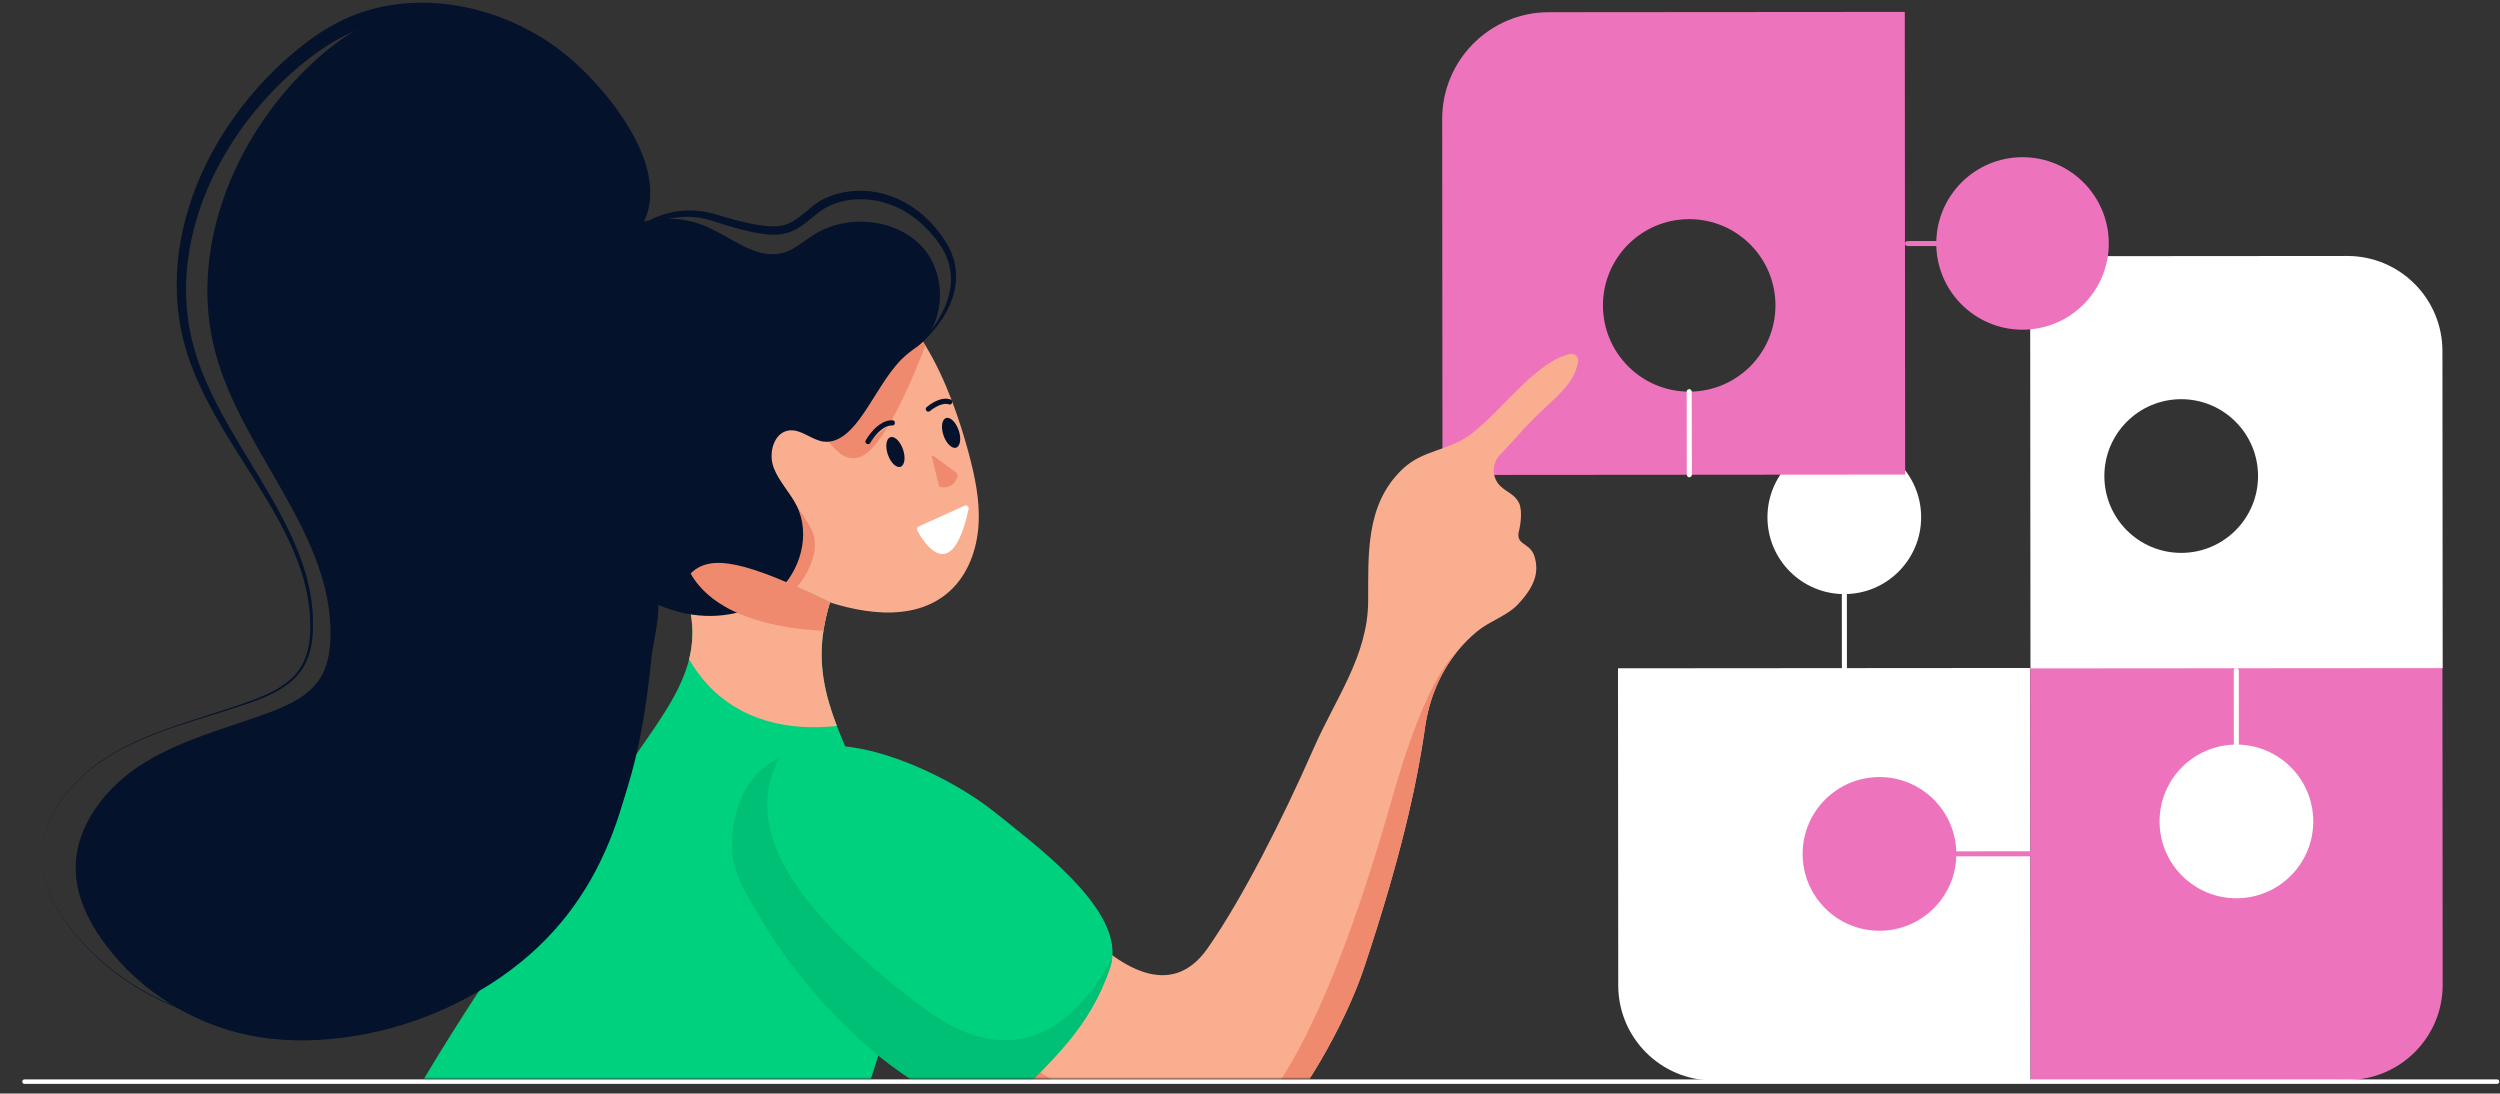 <svg xmlns="http://www.w3.org/2000/svg" width="839" height="367" viewBox="0 0 839 367" fill="none"><rect x="0" y="0" width="839" height="367" fill="#333333" stroke="none"/><path d="M543 224.279L543.083 330.693C543.096 348.325 557.4 362.607 575.032 362.593L681.447 362.51L681.339 224.172L543 224.279Z" fill="white"></path><path d="M819.761 330.484L819.678 224.07L681.34 224.178L681.447 362.516L787.861 362.433C805.492 362.42 819.774 348.116 819.761 330.484Z" fill="#ED74BC"></path><path d="M618.984 225.066C618.517 225.066 618.138 224.688 618.137 224.221L618.098 173.582C618.097 173.114 618.476 172.734 618.943 172.734H618.944C619.411 172.734 619.79 173.113 619.79 173.58L619.83 224.219C619.83 224.687 619.452 225.066 618.984 225.066H618.984Z" fill="white"></path><path d="M618.966 199.377C604.723 199.388 593.167 187.85 593.156 173.607C593.145 159.364 604.683 147.808 618.926 147.797C633.17 147.786 644.725 159.323 644.736 173.567C644.747 187.81 633.209 199.366 618.966 199.377Z" fill="white"></path><path d="M630.749 287.416C630.282 287.416 629.903 287.037 629.902 286.57C629.902 286.103 630.281 285.723 630.748 285.723L681.387 285.684H681.387C681.855 285.684 682.234 286.062 682.234 286.529C682.234 286.997 681.856 287.376 681.388 287.376L630.75 287.416H630.749Z" fill="#ED74BC"></path><path d="M656.541 286.551C656.552 300.795 645.014 312.35 630.771 312.361C616.528 312.372 604.972 300.835 604.961 286.591C604.95 272.348 616.488 260.792 630.731 260.781C644.974 260.77 656.529 272.308 656.541 286.551Z" fill="#ED74BC"></path><path d="M819.68 117.802C819.666 100.17 805.362 85.889 787.73 85.902L681.316 85.985L681.424 224.323L819.763 224.215L819.68 117.802ZM732.032 185.548C717.788 185.559 706.233 174.021 706.222 159.778C706.211 145.535 717.748 133.979 731.992 133.968C746.236 133.957 757.791 145.494 757.801 159.738C757.813 173.981 746.275 185.537 732.032 185.548Z" fill="white"></path><path d="M750.538 276.523C750.071 276.523 749.692 276.144 749.692 275.677L749.652 225.039C749.652 224.571 750.031 224.191 750.498 224.191H750.499C750.966 224.191 751.345 224.57 751.345 225.037L751.384 275.675C751.385 276.143 751.006 276.523 750.539 276.523H750.538Z" fill="white"></path><path d="M750.56 301.462C736.317 301.473 724.761 289.936 724.75 275.693C724.739 261.449 736.277 249.894 750.52 249.883C764.763 249.872 776.319 261.409 776.33 275.653C776.34 289.896 764.803 301.451 750.56 301.462Z" fill="white"></path><path d="M519.804 4.093C500.015 4.108 483.985 20.163 484 39.953L484.093 159.394L639.366 159.273L639.245 4L519.804 4.093ZM595.843 102.47C595.856 118.457 582.906 131.427 566.919 131.439C550.932 131.451 537.962 118.502 537.949 102.515C537.937 86.527 550.887 73.558 566.874 73.545C582.861 73.532 595.831 86.483 595.843 102.47Z" fill="#ED74BC"></path><path d="M640.159 82.584C639.692 82.584 639.313 82.206 639.313 81.739C639.312 81.271 639.691 80.891 640.158 80.891L696.996 80.848H696.997C697.464 80.848 697.843 81.226 697.843 81.693C697.843 82.161 697.465 82.54 696.997 82.54L640.16 82.584H640.159Z" fill="#ED74BC"></path><path d="M707.706 81.678C707.719 97.665 694.769 110.636 678.782 110.648C662.795 110.66 649.825 97.71 649.813 81.723C649.8 65.737 662.75 52.766 678.737 52.754C694.724 52.741 707.694 65.691 707.706 81.678Z" fill="#ED74BC"></path><path d="M566.941 160.177C566.474 160.177 566.096 159.799 566.095 159.332L566.051 131.442C566.05 130.974 566.429 130.595 566.896 130.594H566.897C567.364 130.594 567.743 130.972 567.744 131.439L567.788 159.329C567.789 159.797 567.41 160.176 566.943 160.177H566.941Z" fill="white"></path><path d="M8.219 362.999L838.002 362.997" stroke="white" stroke-width="1.5" stroke-linecap="round"></path><mask id="mask0_5108_3350" style="mask-type:alpha" maskUnits="userSpaceOnUse" x="0" y="0" width="547" height="362"><rect width="547" height="362" transform="matrix(-1 0 0 1 547 0)" fill="#D9D9D9"></rect></mask><g mask="url(#mask0_5108_3350)"><path d="M261.129 347.266L263.336 332.82V332.809C258.869 322.801 254.21 312.431 249.387 301.758C248.342 305.617 247.186 309.477 245.913 313.336C251.215 325.084 256.294 336.417 261.129 347.266Z" fill="#5A9585"></path><path d="M192.262 196L189.342 170.683V170.671C174.085 137.729 158.443 104.161 142.959 71.073C141.902 75.102 140.904 79.282 139.993 83.615C157.538 121.129 175.236 159.157 192.262 196Z" fill="#CED5DD"></path><path d="M212.458 494.284C212.586 497.974 213.479 501.518 214.822 504.928V504.934C216.51 509.231 218.921 513.313 221.426 517.178C231.527 532.744 245.967 547.879 264.119 548.568C270.279 548.801 278.36 562.283 299.579 550.64C337.297 529.942 357.073 497.606 370.228 455.485C368.99 485.561 385.543 513.377 404.636 536.148C423.723 558.92 443.751 577.452 468.145 604.906C470.843 602.133 473.283 599.774 475.712 597.87C481.598 593.223 487.396 591.208 496.586 592.254C482.065 537.678 462.184 484.627 437.345 434.168C424.955 408.991 410.954 383.971 390.46 365.252C383.348 358.759 374.788 352.845 365.289 352.991C357.564 353.113 350.481 357.218 343.901 361.387C315.752 379.201 289.542 400.268 265.883 424.031C254.036 435.925 242.977 448.543 232.38 461.628C225.005 470.736 212.002 481.497 212.458 494.284Z" fill="#04122B"></path><path d="M231.27 156.674C234.428 167.802 239.823 178.563 248.383 186.346C253.737 191.216 260.119 194.748 266.764 197.668C268.562 198.462 270.378 199.203 272.2 199.922C287.357 205.883 306.345 209.386 318.525 198.567C324.784 193.008 327.873 184.525 328.392 176.169C328.918 167.814 327.114 159.494 324.913 151.419C322.244 141.621 317.643 127.491 310.567 115.959C304.926 106.758 297.715 99.22 288.642 96.837C268.79 91.629 243.765 110.232 234.72 126.137C231.69 131.462 229.483 137.382 229.284 143.501C229.138 147.956 230.055 152.382 231.27 156.674Z" fill="#F9AE8F"></path><path d="M96.086 525.675C98.206 545.982 104.278 564.135 117.993 579.258C111.267 567.849 116.732 555.19 125.87 545.609C127.329 544.079 128.853 542.648 130.442 541.317C147.952 526.563 172.977 522.995 196.21 521.454C221.556 519.766 248.52 518.96 269.551 504.72C273.165 502.279 276.628 499.354 278.607 495.465C281.97 488.85 280.435 480.915 278.888 473.657C272.021 441.52 272.949 415.047 284.399 384.241C292.323 362.924 301.671 336.246 303.23 313.557C304.45 295.69 296.585 278.874 289.012 262.432C287.903 260.021 286.799 257.621 285.731 255.227C283.915 251.146 282.262 247.315 280.849 243.619C275.624 229.945 273.668 218.075 278.561 202.07C245.863 186.306 235.353 185.138 228.931 196.232C232.813 205.655 233.146 213.707 231.26 221.263C230.752 223.306 230.081 225.315 229.275 227.3C224.645 238.721 215.542 249.487 207.041 262.876C180.994 303.882 151.473 342.803 128.959 385.853C120.656 401.735 113.316 418.352 107.618 435.424C97.861 464.636 92.898 495.185 96.086 525.675Z" fill="#00D17F"></path><path d="M231.269 156.678C234.428 167.806 239.823 178.567 248.383 186.35C253.737 191.22 260.119 194.752 266.764 197.672C271.493 192.721 274.284 185.708 273.303 180.465C271.551 171.123 244.109 146.016 259.874 140.177C275.639 134.338 277.39 155.942 287.9 153.606C296.139 151.773 306.485 126.713 310.566 115.964C304.926 106.762 297.715 99.224 288.642 96.841C268.79 91.633 243.765 110.236 234.72 126.141C231.69 131.466 229.483 137.386 229.284 143.505C229.138 147.96 230.055 152.386 231.269 156.678Z" fill="#EF8A6F"></path><path d="M25.407 292.032C25.442 293.387 25.565 294.73 25.769 296.055C26.949 303.751 30.826 310.974 35.567 317.233C47.139 332.513 64.352 343.414 83.112 347.344C93.645 349.545 104.564 349.609 115.237 348.225C134.19 345.767 152.524 338.702 168.23 327.819C203.643 303.266 213.125 266.318 216.663 224.256C217.562 213.6 221.877 202.658 214.912 195.645C208.378 189.071 205.628 182.514 199.153 174.807C176.422 147.761 180.509 114.112 202.51 88.672C204.997 85.8 207.403 83.283 209.452 80.743C212.932 76.452 215.402 72.108 215.519 65.907C215.536 64.774 215.484 63.577 215.338 62.31C213.738 48.174 202.125 32.48 192.263 22.916C174.408 5.598 146.265 -2.349 123.639 8.003C116.154 11.425 109.597 16.604 103.653 22.297C78.097 46.802 63.108 84.358 72.345 118.538C81.372 151.948 111.699 179.174 110.917 213.775C110.806 218.569 110.023 223.502 107.472 227.566C103.717 233.557 96.822 236.704 90.201 239.168C76.152 244.382 61.345 248.055 48.57 255.896C35.8 263.738 25.039 277.05 25.407 292.032Z" fill="#04122B"></path><path d="M231.259 221.262C244.665 244.536 268.901 245.009 280.848 243.619C276.725 232.829 274.635 223.16 276.346 211.692C276.801 208.633 277.525 205.445 278.559 202.07C250.252 188.425 238.575 185.715 231.784 192.436C230.727 193.475 229.793 194.742 228.929 196.231C232.812 205.655 233.145 213.707 231.259 221.262Z" fill="#F9AE8F"></path><path d="M328.189 359.718C350.47 378.549 391.248 397.087 412.852 387.161C418.574 384.533 424.366 379.524 429.201 375.483C435.203 370.468 450.804 345.705 457.811 324.686C469.775 288.8 475.397 264.102 478.247 244.11C479.578 234.744 483.192 225.904 489.013 218.682C491.022 216.183 493.293 213.871 495.833 211.804C500.072 208.341 505.765 206.73 509.502 202.736C515.031 196.815 516.543 192.15 515.031 186.89C513.601 181.909 508.451 183.141 509.776 178.131C510.354 175.953 510.944 171.125 509.776 168.789C508.287 165.806 505.899 165.385 503.535 163.131C500.568 160.288 500.586 155.529 503.453 152.581C506.769 149.177 510.757 144.453 514.447 140.763C522.265 132.945 528.174 129.184 529.622 121.413C529.914 119.831 528.466 118.429 526.902 118.791C515.422 121.436 504.422 137.353 494.011 145.434C486.211 151.489 477.692 150.701 470.569 157.538C458.185 169.426 459.23 186.16 459.154 201.749C459.06 220.031 448.299 234.213 440.878 251.116C430.368 275.056 416.793 301.786 405.261 318.263C393 335.779 375.6 324.837 361.727 310.275C354.861 323.64 342.932 336.667 334.069 349.897C331.879 353.156 329.882 356.425 328.189 359.718Z" fill="#F9AE8F"></path><path d="M176.613 146.566C179.089 164.03 189.359 179.76 202.695 191.297C210.759 198.275 220.212 203.997 230.686 205.994C241.155 207.991 252.728 205.859 260.704 198.783C268.674 191.712 272.107 179.345 267.389 169.787C265.205 165.367 261.515 161.747 259.729 157.164C259.67 157.006 259.612 156.843 259.554 156.685C258.707 154.303 258.754 151.436 259.624 149.071H259.63C260.511 146.66 262.269 144.768 264.826 144.453C268.872 143.956 272.282 147.641 276.329 148.189C281.916 148.943 286.33 143.758 289.553 139.128C293.652 133.242 297.43 125.856 302.422 120.718C305.855 117.185 309.761 115.749 312.348 111.119C316.932 102.886 316.418 92.248 310.959 84.605C302.416 73.324 284.655 71.31 272.761 78.982C269.614 81.014 266.747 83.641 263.162 84.739C254.03 87.524 245.529 79.618 236.741 75.893C223.592 70.323 207.652 74.62 196.991 84.114C194.451 86.374 192.18 88.885 190.153 91.582C183.672 100.212 179.719 110.798 177.635 121.477C176.029 129.727 175.434 138.24 176.613 146.566Z" fill="#04122B"></path><path d="M254.616 307.166C269.522 332.641 293.28 357.707 320.01 370.226C321.599 370.967 332.272 377.232 338.204 371.049C353.157 355.459 365.606 345.282 372.56 324.683C372.933 323.568 373.173 322.435 373.29 321.296C375.07 303.692 347.219 283.403 334.024 272.717C320.092 261.437 292.837 248.294 275.052 250.53C269.837 251.19 265.33 252.433 261.517 254.319C252.327 258.868 247.165 267.118 245.857 279.724C244.672 291.139 248.824 297.264 254.616 307.166Z" fill="#00D17F"></path><path d="M328.187 359.718C350.468 378.549 391.247 397.087 412.85 387.161C418.572 384.533 424.364 379.524 429.199 375.483C435.201 370.468 450.803 345.705 457.809 324.686C469.773 288.8 475.396 264.102 478.245 244.11C479.576 234.744 483.19 225.904 489.012 218.682C483.418 224.065 475.851 237.319 467.151 268.049C448.467 334.028 425.112 386.577 400.589 384.241C383.82 382.647 352.319 362.486 334.067 349.897C331.878 353.156 329.881 356.425 328.187 359.718Z" fill="#EF8A6F"></path><path d="M254.619 307.166C269.526 332.641 293.284 357.707 320.014 370.226C321.602 370.967 332.275 377.232 338.208 371.049C353.161 355.459 365.609 345.282 372.563 324.683C372.937 323.568 373.176 322.435 373.293 321.296C363.636 339.607 343.334 363.464 309.516 337.99C259.29 300.16 250.894 274.475 261.515 254.331L261.521 254.319C252.33 258.868 247.169 267.118 245.861 279.724C244.676 291.139 248.827 297.264 254.619 307.166Z" fill="#00C075"></path><path d="M14.072 288.16L14.119 286.269C14.131 285.953 14.125 285.632 14.148 285.323L14.265 284.383C14.347 283.758 14.399 283.127 14.51 282.503L14.913 280.652C15.532 278.211 16.379 275.817 17.552 273.581C19.794 269.044 23.017 265.068 26.614 261.547C30.252 258.044 34.362 255.06 38.73 252.544C43.132 250.08 47.739 247.989 52.451 246.185C61.875 242.548 71.66 239.979 81.248 236.773C83.648 235.985 86.042 235.15 88.383 234.163C90.719 233.188 93.013 232.055 95.138 230.642C96.201 229.93 97.235 229.171 98.175 228.301C98.665 227.881 99.097 227.402 99.547 226.952C99.961 226.456 100.405 225.989 100.773 225.457C102.344 223.408 103.395 220.991 104.043 218.515C104.697 216.034 104.977 213.47 105.041 210.925C105.07 208.379 105.029 205.827 104.726 203.299C104.177 198.231 102.974 193.239 101.275 188.445C97.9 178.823 92.861 169.93 87.677 161.26C82.474 152.583 77.061 144.059 72.501 135.125C67.941 126.209 64.35 116.791 63.078 106.953C61.787 97.132 62.488 87.089 64.899 77.49C66.096 72.685 67.673 67.973 69.617 63.413C71.567 58.859 73.85 54.45 76.413 50.205C81.534 41.716 87.846 33.956 95.004 27.119C102.18 20.305 110.121 14.192 119.025 10.431C127.917 6.689 137.82 5.55 147.466 6.549C157.135 7.535 166.582 10.618 175.136 15.254C177.267 16.428 179.352 17.683 181.354 19.055C183.357 20.433 185.29 21.905 187.146 23.464C190.819 26.628 194.311 30.161 197.487 33.886C200.681 37.617 203.606 41.564 206.064 45.745C207.337 47.812 208.388 49.972 209.387 52.144L210.052 53.796L210.379 54.62C210.484 54.9 210.566 55.18 210.659 55.455L211.208 57.13L211.64 58.818L211.856 59.658L211.996 60.505C212.084 61.072 212.195 61.632 212.271 62.198C212.399 63.308 212.464 64.446 212.411 65.526C212.341 67.71 211.85 69.795 210.945 71.757C209.141 75.692 205.673 79.183 202.187 82.833C201.311 83.744 200.424 84.672 199.548 85.618C198.684 86.587 197.796 87.545 196.956 88.543C196.127 89.553 195.268 90.534 194.486 91.579L193.295 93.132L192.156 94.732C189.126 98.989 186.522 103.578 184.431 108.407C182.306 113.218 180.841 118.333 179.959 123.547C179.153 128.772 178.949 134.121 179.591 139.387C180.175 144.66 181.57 149.821 183.573 154.703C185.576 159.596 188.273 164.156 191.368 168.371C192.127 169.44 192.979 170.432 193.779 171.466C194.62 172.459 195.502 173.451 196.337 174.409C197.978 176.213 199.525 178.111 201.025 180.084C202.532 182.052 203.986 184.101 205.533 186.156C207.08 188.206 208.727 190.249 210.537 192.17L211.915 193.589L213.304 194.92C214.069 195.65 214.706 196.468 215.202 197.367C216.212 199.165 216.621 201.337 216.65 203.644C216.685 205.95 216.381 208.373 216.008 210.825C215.634 213.284 215.179 215.783 214.84 218.357C214.671 219.624 214.548 220.991 214.443 222.211C214.332 223.461 214.239 224.716 214.11 225.965C213.877 228.464 213.614 230.958 213.316 233.451C212.72 238.431 211.985 243.388 211.062 248.311C209.217 258.143 206.59 267.836 202.754 277.049C198.923 286.251 193.849 294.957 187.456 302.629C181.08 310.307 173.484 316.981 165.117 322.499C148.377 333.563 128.986 340.663 109.006 343.18C99.021 344.423 88.856 344.563 78.883 343.092C68.916 341.638 59.183 338.468 50.291 333.692C41.398 328.939 33.3 322.65 26.643 315.054C23.303 311.276 20.32 307.154 18.031 302.652C16.898 300.399 15.935 298.051 15.258 295.622C14.563 293.194 14.142 290.683 14.072 288.16ZM14.072 288.16C14.131 290.683 14.545 293.199 15.228 295.628C15.9 298.063 16.852 300.416 17.984 302.676C20.256 307.195 23.228 311.335 26.562 315.13C33.194 322.755 41.287 329.091 50.185 333.89C59.095 338.672 68.794 342.024 78.807 343.571C88.821 345.159 99.045 345.124 109.105 343.98C129.225 341.673 148.914 334.923 166.068 323.958C174.646 318.493 182.545 311.872 189.219 304.124C195.928 296.393 201.311 287.553 205.422 278.194C209.544 268.822 212.417 258.961 214.49 248.988C215.529 243.996 216.37 238.974 217.07 233.935C217.421 231.419 217.742 228.896 218.028 226.374C218.18 225.113 218.302 223.846 218.437 222.585C218.565 221.294 218.688 220.144 218.869 218.912C219.225 216.483 219.715 214.019 220.147 211.491C220.574 208.963 220.959 206.359 220.965 203.609C220.965 202.242 220.86 200.829 220.58 199.416C220.299 198.003 219.809 196.579 219.108 195.259C218.413 193.939 217.497 192.731 216.446 191.697L215.12 190.384L213.882 189.07C210.619 185.514 207.927 181.357 204.873 177.2C203.349 175.127 201.738 173.077 200.009 171.121C199.192 170.164 198.41 169.259 197.627 168.319C196.891 167.344 196.103 166.415 195.414 165.411C192.577 161.464 190.142 157.237 188.367 152.753C186.586 148.274 185.371 143.58 184.899 138.804C184.361 134.027 184.607 129.193 185.377 124.452L185.728 122.677L185.903 121.795L186.119 120.919L186.557 119.162L187.071 117.434C187.234 116.85 187.427 116.277 187.625 115.711L188.215 114L188.881 112.313L189.213 111.466L189.581 110.637C191.52 106.205 193.943 101.967 196.781 98.008L197.849 96.519L198.97 95.077C199.7 94.102 200.512 93.185 201.282 92.239C202.076 91.311 202.911 90.417 203.723 89.507C204.57 88.607 205.434 87.708 206.309 86.803C208.055 84.993 209.865 83.148 211.588 81.11C213.31 79.078 214.974 76.801 216.189 74.174C217.421 71.558 218.11 68.627 218.209 65.76C218.279 64.324 218.209 62.928 218.057 61.533C217.964 60.844 217.841 60.166 217.73 59.483L217.561 58.462L217.316 57.469C217.146 56.809 216.989 56.144 216.813 55.484L216.177 53.563C216.066 53.242 215.967 52.915 215.85 52.599L215.471 51.671L214.717 49.808C213.602 47.397 212.417 45.021 211.045 42.784C208.353 38.265 205.223 34.084 201.837 30.155C198.445 26.208 194.807 22.547 190.813 19.125C188.793 17.444 186.697 15.861 184.536 14.384C182.364 12.913 180.117 11.57 177.816 10.315C168.614 5.328 158.425 2.181 147.98 1.206C137.557 0.243 126.773 1.58 117.052 5.795C112.211 7.903 107.686 10.612 103.523 13.713C99.337 16.802 95.483 20.211 91.805 23.82C84.477 31.054 78.06 39.211 72.887 48.109C67.702 56.996 63.743 66.624 61.466 76.673C59.154 86.704 58.628 97.179 60.176 107.373C60.941 112.465 62.301 117.469 64.076 122.274C65.851 127.085 68.023 131.721 70.429 136.205C75.228 145.185 80.851 153.617 86.17 162.176C91.483 170.736 96.61 179.453 100.084 188.871C101.836 193.566 103.091 198.447 103.71 203.416C104.048 205.897 104.142 208.402 104.142 210.907C104.101 213.406 103.856 215.899 103.254 218.311C102.647 220.716 101.66 223.034 100.183 225.02C99.839 225.533 99.407 225.989 99.015 226.468C98.583 226.911 98.175 227.378 97.702 227.787C96.802 228.64 95.804 229.393 94.776 230.099C92.71 231.501 90.462 232.639 88.155 233.638C85.849 234.636 83.478 235.488 81.09 236.306C71.55 239.587 61.805 242.332 52.375 245.981C47.657 247.797 43.05 249.91 38.648 252.404C34.275 254.938 30.164 257.945 26.538 261.465C22.947 265.01 19.73 269.003 17.506 273.558C16.338 275.8 15.497 278.199 14.884 280.646L14.493 282.503C14.382 283.122 14.335 283.752 14.248 284.377L14.137 285.323C14.113 285.632 14.119 285.953 14.107 286.269L14.072 288.16Z" fill="#04122B"></path><path d="M303.355 109.719C303.104 108.475 302.742 107.255 302.386 106.034C301.995 104.826 301.569 103.623 301.108 102.426C300.191 100.044 299.064 97.726 297.75 95.484C296.419 93.253 294.883 91.099 293.021 89.154C291.164 87.216 288.951 85.47 286.335 84.279C285.681 83.987 284.992 83.759 284.309 83.502C283.609 83.322 282.896 83.135 282.178 82.989C281.448 82.907 280.713 82.802 279.977 82.773C279.247 82.796 278.5 82.773 277.77 82.843C277.052 82.954 276.316 83.035 275.604 83.181C274.909 83.362 274.214 83.555 273.519 83.754C272.854 84.005 272.2 84.279 271.54 84.548C271.201 84.67 270.892 84.828 270.582 84.997L269.66 85.488L268.731 85.978L267.873 86.544C267.307 86.93 266.723 87.298 266.168 87.701L264.58 88.962L263.126 90.135C261.351 91.601 259.448 92.815 257.451 93.668C255.46 94.549 253.364 95.017 251.215 95.098C249.066 95.192 246.865 94.841 244.658 94.24C240.22 93.02 235.859 90.719 231.363 88.471C229.109 87.344 226.809 86.212 224.391 85.231C221.974 84.256 219.423 83.432 216.731 83.1C214.057 82.773 211.225 83.024 208.767 84.098C207.535 84.624 206.402 85.312 205.386 86.107C204.376 86.924 203.459 87.823 202.654 88.798C204.715 87.327 206.933 86.136 209.263 85.634C211.593 85.132 213.952 85.295 216.2 85.92C218.459 86.533 220.625 87.549 222.757 88.705C224.894 89.867 226.99 91.169 229.127 92.483C231.27 93.796 233.442 95.133 235.742 96.354C238.037 97.586 240.46 98.707 243.064 99.547C245.668 100.382 248.476 100.896 251.361 100.861C254.239 100.797 257.141 100.166 259.757 99.028C262.373 97.883 264.732 96.33 266.804 94.561L267.575 93.896L268.247 93.329L269.578 92.208C270.039 91.858 270.506 91.548 270.973 91.21L271.668 90.713L272.386 90.287C276.199 87.887 280.52 87.029 284.607 88.512C286.651 89.23 288.607 90.451 290.405 91.945C292.209 93.44 293.867 95.204 295.397 97.107C298.463 100.914 301.072 105.211 303.355 109.719Z" fill="#04122B"></path><path d="M306.537 117.402C309.433 115.184 312.032 112.574 314.297 109.683C316.557 106.787 318.454 103.558 319.651 100.008C320.241 98.234 320.65 96.383 320.807 94.497C320.947 92.611 320.842 90.696 320.486 88.821C320.165 86.935 319.464 85.143 318.659 83.426L318.005 82.159C317.783 81.739 317.508 81.353 317.263 80.945C316.773 80.121 316.212 79.386 315.669 78.627C314.548 77.138 313.363 75.69 312.037 74.353C311.401 73.664 310.689 73.051 310.005 72.403C309.281 71.807 308.575 71.182 307.804 70.628C304.809 68.339 301.387 66.575 297.767 65.419C294.136 64.269 290.282 63.837 286.469 64.106C282.668 64.398 278.867 65.379 275.469 67.305C274.611 67.778 273.811 68.35 273.028 68.952L270.891 70.698C269.484 71.865 268.129 73.01 266.711 73.909C265.292 74.826 263.809 75.439 262.197 75.742L260.965 75.894C260.557 75.958 260.124 75.923 259.704 75.947C258.863 75.999 257.993 75.888 257.129 75.847C253.655 75.544 250.14 74.686 246.666 73.775C245.796 73.535 244.92 73.313 244.056 73.062L241.452 72.292L240.144 71.918L238.772 71.562C237.867 71.293 236.927 71.165 235.998 70.99C235.537 70.885 235.058 70.867 234.591 70.809C234.118 70.768 233.651 70.698 233.178 70.68C232.238 70.663 231.292 70.587 230.347 70.663C228.461 70.698 226.586 71.007 224.759 71.422C222.931 71.854 221.162 72.484 219.44 73.208C217.741 73.967 216.094 74.837 214.517 75.812C211.4 77.815 208.544 80.174 205.999 82.813C203.453 85.452 201.147 88.319 199.237 91.42C200.306 89.948 201.485 88.564 202.717 87.227C203.938 85.89 205.222 84.606 206.559 83.397C207.908 82.194 209.286 81.026 210.74 79.964C212.194 78.901 213.7 77.926 215.253 77.044C216.818 76.18 218.424 75.41 220.076 74.756C221.74 74.148 223.433 73.623 225.168 73.29C228.624 72.63 232.18 72.566 235.613 73.232C236.466 73.424 237.33 73.564 238.165 73.845L239.42 74.213L240.728 74.633C242.468 75.199 244.214 75.742 245.983 76.239C249.521 77.237 253.089 78.189 256.866 78.603C257.818 78.668 258.758 78.796 259.739 78.749C260.23 78.726 260.708 78.761 261.205 78.697L262.682 78.516C264.661 78.171 266.588 77.377 268.235 76.32C269.887 75.281 271.323 74.073 272.725 72.928L274.827 71.229C275.486 70.727 276.175 70.248 276.917 69.839C279.842 68.146 283.258 67.229 286.691 66.949C290.136 66.669 293.633 67.072 296.962 68.053C300.29 69.051 303.466 70.61 306.292 72.683C307.016 73.179 307.682 73.751 308.371 74.294C309.025 74.884 309.696 75.451 310.315 76.081C311.594 77.29 312.761 78.633 313.871 80.011C314.408 80.717 314.974 81.412 315.436 82.142C315.669 82.51 315.938 82.854 316.148 83.234L316.79 84.372C317.018 84.746 317.164 85.154 317.351 85.546C317.526 85.943 317.73 86.328 317.859 86.743L318.297 87.963L318.624 89.224C319.021 90.906 319.196 92.646 319.143 94.397C319.073 96.143 318.764 97.883 318.291 99.588C317.357 103.01 315.675 106.233 313.643 109.205C312.633 110.694 311.524 112.13 310.332 113.496C309.147 114.868 307.898 116.194 306.537 117.402Z" fill="#04122B"></path><path d="M231.784 192.435C232.111 193.089 232.52 193.772 233.016 194.479C242.2 207.552 262.081 211.002 276.346 211.691C276.801 208.632 277.525 205.444 278.559 202.069C250.252 188.424 238.574 185.715 231.784 192.435Z" fill="#EF8A6F"></path><path d="M259.624 149.074H259.629L259.624 149.07V149.074Z" fill="#04122B"></path><path d="M323.764 169.695L308.25 176.701C307.754 176.929 307.549 177.524 307.806 178.003C309.984 182.02 319.361 197.09 325.072 170.751C325.235 169.998 324.464 169.379 323.764 169.695Z" fill="white"></path><path d="M303.046 150.816C303.986 153.554 303.618 156.17 302.217 156.649C300.81 157.133 298.912 155.306 297.966 152.562C297.026 149.823 297.4 147.213 298.801 146.729C300.203 146.25 302.1 148.077 303.046 150.816Z" fill="#04122B"></path><path d="M321.73 144.39C322.67 147.128 322.302 149.744 320.901 150.223C319.493 150.708 317.596 148.88 316.65 146.136C315.71 143.397 316.084 140.787 317.485 140.303C318.886 139.824 320.784 141.652 321.73 144.39Z" fill="#04122B"></path><path d="M312.891 154.049C312.307 151.713 312.943 152.899 321.065 158.72C322.011 159.403 320.481 164.559 315.226 163.391" fill="#EF8A6F"></path><path d="M311.545 137.285C311.545 137.285 315.509 133.788 318.715 134.862L311.545 137.285Z" fill="#F9AE8F"></path><path d="M310.928 136.673C311.722 135.978 312.627 135.37 313.561 134.88C315.19 134.033 317.134 133.438 318.95 134.028C320.019 134.372 319.563 136.059 318.483 135.715C317.771 135.481 317.082 135.499 316.364 135.662C315.54 135.855 315.015 136.083 314.297 136.474C313.73 136.784 313.187 137.128 312.668 137.513L312.533 137.607C312.341 137.753 312.627 137.531 312.522 137.618C312.463 137.665 312.405 137.712 312.341 137.764C312.282 137.811 312.224 137.864 312.166 137.91C311.809 138.226 311.272 138.261 310.928 137.91C310.607 137.595 310.572 136.988 310.928 136.673Z" fill="#04122B"></path><path d="M291.287 148.211C291.287 148.211 294.913 141.747 299.484 141.911L291.287 148.211Z" fill="#F9AE8F"></path><path d="M290.536 147.763C291.003 146.922 291.587 146.14 292.188 145.387C293.304 143.979 294.658 142.648 296.27 141.825C297.268 141.311 298.36 141.002 299.487 141.031C300.614 141.054 300.614 142.806 299.487 142.782C298.716 142.759 297.94 142.952 297.28 143.273C296.486 143.658 295.849 144.125 295.242 144.674C294.098 145.702 293.304 146.694 292.515 147.891C292.352 148.137 292.188 148.388 292.042 148.65C291.494 149.631 289.981 148.75 290.536 147.763Z" fill="#04122B"></path></g></svg>